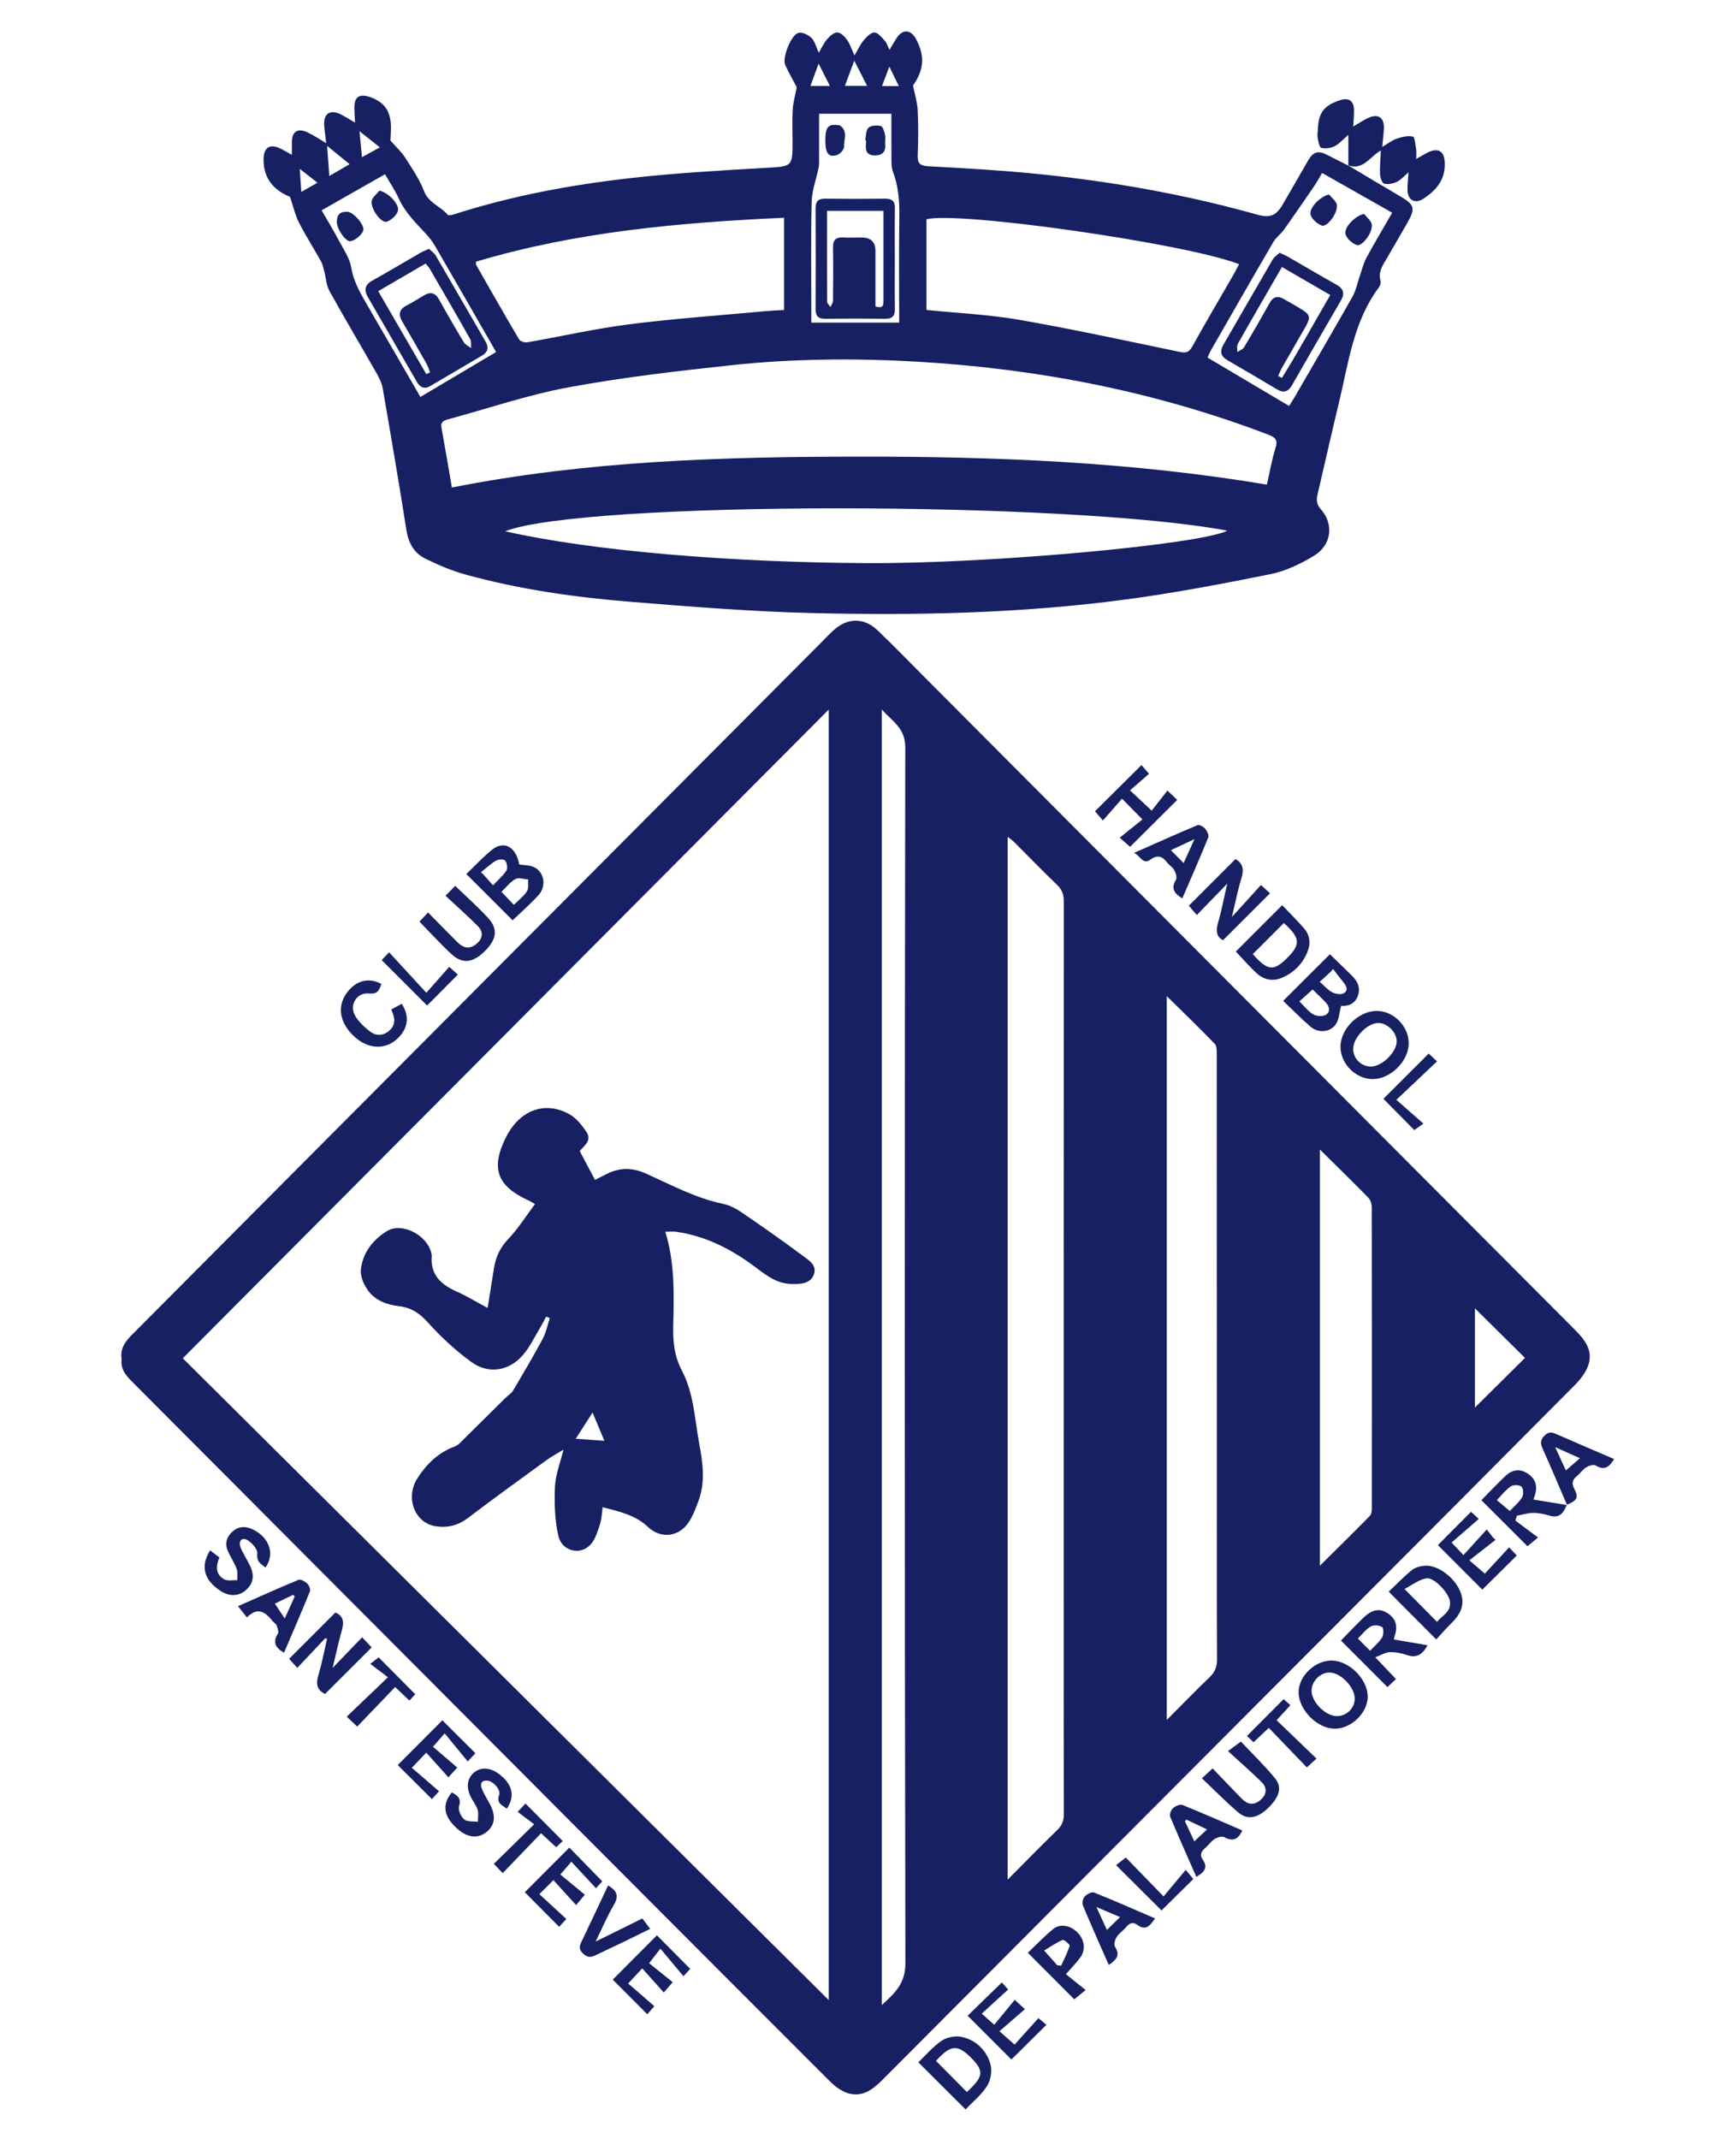 <svg xmlns="http://www.w3.org/2000/svg" id="Layer_1" data-name="Layer 1" viewBox="0 0 1125 1386"><defs><style>      .cls-1 {        fill: #172062;        stroke-width: 0px;      }    </style></defs><g id="hfma66.tif"><g><path class="cls-1" d="M78.84,880.72c-1.19-7.09,2.6-11.74,7-16.15,31.46-31.6,62.9-63.22,94.37-94.82,117.44-117.93,234.89-235.86,352.34-353.79,2.51-2.52,4.96-5.11,7.58-7.52,9-8.26,19.77-8.45,28.6.02,10.57,10.14,20.79,20.66,31.13,31.04,140.24,140.73,280.46,281.48,420.75,422.16,6.54,6.56,11.97,13.52,8.61,23.12-1.64,4.69-5.1,9.09-8.67,12.69-47.47,47.86-95.1,95.57-142.7,143.3-102,102.28-204.03,204.54-305.98,306.89-6.56,6.58-13.53,11.81-23.17,8.4-4.12-1.46-7.99-4.51-11.15-7.67-57.47-57.41-114.82-114.93-172.17-172.45-92.69-92.95-185.36-185.91-278.02-278.89-4.57-4.59-9.59-9.05-8.5-16.33ZM537.05,459.79c-139.97,140.55-279,280.16-418.6,420.33,140.16,139.25,279.91,278.09,418.6,415.88V459.79ZM653,1217.96c11.5-11.55,21.71-22.02,32.2-32.21,3.12-3.03,4.23-6.16,4.22-10.46-.14-46.05-.09-92.11-.09-138.16,0-150.93-.02-301.87.09-452.8,0-4.52-1.1-7.81-4.43-11-9.52-9.12-18.67-18.62-28.01-27.93-1.05-1.05-2.34-1.87-3.97-3.14v675.7ZM756.12,1114.47c9.93-9.95,18.66-18.97,27.72-27.65,3.43-3.28,4.85-6.65,4.83-11.47-.19-41.87-.11-83.74-.11-125.61,0-88.77,0-177.54-.05-266.3,0-2.4.1-5.63-1.3-7.07-9.96-10.32-20.3-20.27-31.09-30.91v469.02ZM571.42,1299.26c8.55-7.85,15.34-14.02,15.31-27.18-.53-262.6-.49-525.2-.08-787.8.02-12.48-8.19-16.69-15.23-24.57v839.55ZM855.33,744.85v269.69c11.32-11.22,22.01-21.69,32.48-32.38,1.08-1.1,1.18-3.47,1.18-5.26.06-64.9.07-129.8-.04-194.7,0-2.07-.8-4.68-2.19-6.11-10.09-10.31-20.42-20.37-31.42-31.25ZM988.26,879.89c-10.77-10.66-21.79-21.58-32.47-32.15v64.33c10.86-10.76,21.9-21.7,32.47-32.18Z"></path><path class="cls-1" d="M873.56,107.1c11.11,6.62,22.18,13.31,33.35,19.82,9.91,5.78,10.59,7.88,4.94,17.77-4.15,7.27-8.41,14.48-12.56,21.76-2.75,4.82-6.44,9.33-4.65,15.61.34,1.2-.24,3.07-1.05,4.14-16.53,22.12-19.67,48.88-25.87,74.56-4.75,19.69-9.17,39.46-13.79,59.18-.87,3.73-1.03,6.63,2.07,10.09,8.44,9.44,6.94,23.01-4.15,29.86-8.74,5.4-18.61,10.13-28.58,12.15-31.29,6.33-62.73,12.28-94.36,16.49-67.74,9-135.97,10.38-204.17,8.67-38.41-.96-76.8-4.08-115.13-7.16-36.48-2.93-72.72-8.03-108.09-17.79-8.98-2.48-17.73-6.23-26.09-10.38-7.3-3.62-10.8-10.27-12.11-18.62-4.78-30.54-10.01-61-15.28-91.46-.59-3.4-2.2-6.77-3.93-9.81-10.15-17.83-20.66-35.45-30.6-53.39-2.09-3.78-2.26-8.6-3.41-12.92-.57-2.15-1.02-4.44-2.09-6.35-4.69-8.41-9.9-16.54-14.28-25.1-2.44-4.77-3.6-10.2-5.78-16.65-9.21-3.78-17.12-10.64-17.15-24.02-.02-8,3.95-10.75,11.18-7.17,2.19,1.09,4.29,2.35,7.17,3.94,0-3.25.01-5.64,0-8.03-.04-7.01,3.69-9.54,10.14-6.51,3.92,1.84,7.53,4.32,12.11,7-.51-4.35-1.03-7.82-1.29-11.3-.61-7.94,3.77-10.85,10.96-7.25,2.76,1.38,5.35,3.1,9,5.24-.17-3.73-.36-6.5-.42-9.27-.15-8.06,3.64-9.81,11.27-6.89,11.28,4.32,12.96,12.96,12.32,23.21-.13,2.08-.23,4.15-.25,4.52,3.75,4.27,7.09,7.26,9.42,10.9,4.5,7.05,9.4,14.09,12.34,21.82,2.99,7.86,10.79,9.84,15.41,15.46.5.6,2.73.09,4.02-.32,37.33-12,75.73-19.12,114.56-23.51,29.03-3.28,58.27-4.9,87.46-6.62,17.36-1.02,17.4-.46,17.4-17.83,0-6.7-.32-13.42.11-20.09.29-4.58,1.62-9.09,2.61-14.31-2.12-4.04-5-9.1-7.44-14.36-2.19-4.72,3.91-20.06,8.77-20.94,2.52-.46,6.19,1.4,8.22,3.37,2.1,2.04,2.83,5.49,4.74,9.55,2.05-3.43,3.33-6.43,5.38-8.74,1.76-1.99,4.43-4.46,6.64-4.4,2.18.06,4.76,2.67,6.29,4.8,1.9,2.64,2.9,5.94,4.82,10.1,2.29-3.85,3.78-7.21,6.05-9.92,1.82-2.18,4.61-5,6.91-4.94,2.27.05,4.69,3.15,6.63,5.29,1.3,1.43,1.88,3.52,3.11,5.96,1.85-3.08,3.16-5.44,4.63-7.68,3.89-5.93,9.18-5.61,12.56.7,5.92,11.05,5.06,20.18-1.97,30.09,1.21,6.11,2.81,11,3.04,15.95.45,9.61.4,19.27.02,28.88-.21,5.25,1.07,7.17,6.79,7.48,23.57,1.27,47.17,2.59,70.65,4.96,48.27,4.86,95.93,13.29,142.7,26.42,8.14,2.29,12.19.66,16.43-6.66,5.46-9.42,10.89-18.85,16.33-28.28,3.47-6.01,6.6-6.86,12.82-3.61,4.41,2.31,8.89,4.5,13.33,6.75l-.22-.2ZM820.99,314.01c1.84-8.03,3.22-16.07,5.6-23.8,1.57-5.12-.03-6.79-4.62-8.54-73.39-28.05-149.59-42.79-227.77-47.32-40.3-2.33-80.75-1.97-120.92,2.37-35.04,3.78-70.15,7.83-104.77,14.24-26.36,4.88-51.99,13.65-77.95,20.7-2.71.74-5.18,1.51-4.48,5.37,2.34,12.91,4.51,25.85,6.76,38.87,87.32-17.31,175.37-19.94,263.61-20.02,88.31-.08,176.37,3.34,264.53,18.14ZM802.97,171.19c-34.32-13.43-182.21-34.5-202.59-29.1v58.75c20.48,2.09,40.6,2.98,60.28,6.41,34.9,6.09,69.54,13.65,104.23,20.85,4.05.84,5.81-.08,7.76-3.59,8.76-15.71,17.88-31.21,26.85-46.8,1.21-2.11,2.3-4.3,3.47-6.52ZM327.38,344.24c56.98,12.98,148.29,20.23,234.54,20.66,80.68.41,216.39-12.2,233.42-21.05-103.31-19.4-417.48-19.3-467.95.39ZM308.49,169.55c0,1.22-.15,1.7.02,2,9.23,16.17,18.42,32.37,27.9,48.39.76,1.29,3.76,2.13,5.48,1.83,21.99-3.82,43.82-8.83,65.93-11.64,29.17-3.71,58.55-5.75,87.84-8.47,4.12-.38,8.25-.55,12.45-.82v-59.75c-67.86,3.13-134.77,9.07-199.63,28.46ZM856.78,112.07c-1.9,3.19-3.25,5.77-4.89,8.15-6.55,9.58-13.1,19.16-19.82,28.62-2.01,2.83-5.13,4.94-6.85,7.9-13.59,23.29-26.97,46.7-40.4,70.09-.8,1.39-1.38,2.91-2.29,4.87,17.65,10.47,35.02,20.77,52.85,31.35,1.49-2.39,2.73-4.27,3.85-6.2,12.47-21.53,25.03-43,37.26-64.66,2.24-3.97,3.09-8.72,4.62-13.09,1.43-4.08,2.42-8.39,4.45-12.15,5.21-9.68,10.89-19.12,16.65-29.11-15.36-8.71-30.03-17.03-45.43-25.76ZM208.42,136.27c4.07,7.08,7.96,13.47,11.46,20.07,2.9,5.46,6.69,10.94,7.68,16.81,1.44,8.56,5.28,15.66,9.46,22.85,8.31,14.28,16.56,28.59,24.83,42.89,3.43,5.94,6.86,11.88,10.58,18.32,16.62-9.87,32.68-19.4,49.06-29.13-13.47-23.43-26.46-46.09-39.56-68.68-1.65-2.84-3.7-5.53-5.93-7.93-6.56-7.05-13.43-13.75-17.54-22.77-2.46-5.4-5.84-10.38-8.95-15.8-14.1,8.02-27.31,15.54-41.08,23.38ZM582.7,209.07c0-23.47-.23-46.26.1-69.05.14-9.92-.61-19.5-4.17-28.84-.86-2.24-.91-4.88-.93-7.34-.1-10.15-.04-20.3-.04-30.14h-46.86c0,10.34.01,20.17-.01,29.99,0,1.66.05,3.36-.27,4.96-1.51,7.38-4.35,14.7-4.53,22.09-.59,23.85-.22,47.73-.22,71.59v6.72h56.94ZM211.97,94.49c.54,7.28.96,12.95,1.45,19.55,4.82-2.8,8.93-5.19,13.15-7.65-4.98-4.06-9.26-7.54-14.6-11.9ZM547.52,55.63h14.4c-2.75-5.4-5.2-10.22-8.31-16.33-2.3,6.16-4.06,10.9-6.08,16.33ZM246.15,95.48c-4.59-3.64-8.33-6.61-13.21-10.48.64,6.46,1.11,11.25,1.66,16.87,4.18-2.31,7.57-4.19,11.55-6.39ZM530.48,41.24c-2.02,5.52-3.62,9.87-5.29,14.45h12.62c-2.46-4.85-4.65-9.17-7.32-14.45ZM205.74,118.4c-3.85-3.01-7.15-5.6-11.5-9,.38,5.53.67,9.73,1.02,14.95,3.77-2.14,6.9-3.92,10.47-5.95ZM582.46,55.76c-1.98-4.07-3.72-7.65-6.13-12.59-1.92,5.08-3.28,8.68-4.75,12.59h10.88Z"></path><path class="cls-1" d="M873.78,107.3v-19.93c-3.51,3-5.86,5.82-8.86,7.34-2.52,1.27-5.98,1.76-8.66,1.1-1.26-.31-1.91-4.09-2.35-6.38-.35-1.8.04-3.75.12-5.63.42-10.71,3.84-15.31,13.97-18.75,6.07-2.06,9.4.17,9.46,6.49.03,3.08-.31,6.17-.54,10.44,3.54-2.06,6.25-3.87,9.15-5.29,6.93-3.41,11.12-.72,10.74,6.84-.18,3.53-.64,7.04-1.08,11.7,3.55-2.09,6.29-4.31,9.43-5.39,3.33-1.14,7.24-2.07,10.47-1.31,1.29.31,1.58,5.36,2.09,8.3.28,1.6.05,3.29.05,6.16,2.96-1.67,5.17-3.06,7.49-4.19,6.99-3.4,10.79-.7,11.03,6.85.34,10.77-5.51,17.55-13.63,22.99-5.62,3.76-10.41,1.14-10.55-5.64-.07-3.25.37-6.5.67-11.31-3.25,2.72-5.18,5.08-7.66,6.2-2.46,1.11-5.74,1.83-8.16,1.09-1.43-.44-2.54-4.02-2.65-6.24-.23-4.76.29-9.56.54-15.21-7.11,3.93-11.54,13.16-21.26,9.57,0,0,.22.2.22.2Z"></path><path class="cls-1" d="M861.87,618.31c4.62,4.52,9.52,9.3,14.41,14.09,3.71,3.64,5.52,7.97,3.62,13.03-1.97,5.28-6.48,6.62-10.86,6.39-1.06,4.12-1.22,8.42-3.2,11.58-3.44,5.5-11.41,6.29-16.53,1.89-6.27-5.39-12.06-11.34-17.76-16.76,10.31-10.28,20.16-20.11,30.31-30.22ZM850.66,641.13c-2.98,2.67-5.57,4.99-8.62,7.72,3.27,3.18,5.73,6.5,9.01,8.42,2.13,1.25,6.07,1.51,8.09.32,3.25-1.91,2.46-5.41-.02-8.04-2.7-2.87-5.58-5.57-8.47-8.42ZM855.24,636.17c2.9,2.53,5.14,5.24,8.02,6.75,2.13,1.12,5.71,1.75,7.52.69,3.33-1.96,1.59-4.95-.43-7.42-2.23-2.73-4.34-5.56-6.5-8.34-.4.51-.8,1.03-1.19,1.54-2.11,1.93-4.23,3.86-7.42,6.78Z"></path><path class="cls-1" d="M302.19,566.36c5.27-5.04,10.52-10.72,16.44-15.58,7.95-6.53,15.79-2.1,17.86,9.38,3.35.56,6.91.4,9.7,1.78,6.65,3.29,8.04,12.34,2.69,18.19-5.35,5.84-11.36,11.07-16.69,16.19-9.51-9.5-19.37-19.34-30-29.97ZM333,586.33c3.05-3.05,6.36-5.53,8.46-8.78,1.25-1.94.6-5.11.8-7.72-2.79-.16-6.2-1.41-8.25-.25-3.48,1.98-6.11,5.47-9.05,8.29,2.74,2.89,5.14,5.42,8.03,8.46ZM319.5,573.66c3.29-3.5,6.56-6.22,8.74-9.64.94-1.47.28-4.93-.94-6.45-.79-.98-4.35-.8-5.91.13-3.49,2.07-6.5,4.94-9.71,7.48.55.51,1.1,1.02,1.65,1.54,1.91,2.15,3.83,4.31,6.17,6.95Z"></path><path class="cls-1" d="M210.79,1061.5c-5.86,6.21-11.71,12.42-18.14,19.23-2.27-2.53-3.9-4.36-5.28-5.89,10.03-10.04,19.87-19.88,29.96-29.97,4.94,2,5.81,5.83,4.28,11.22-2.27,7.99-3.99,16.14-6.04,24.64,6.35-6.59,12.37-12.84,19.09-19.81,3.14,3.32,4.79,5.06,6.19,6.55-10.36,10.34-20.21,20.18-30.2,30.15-5.12-2.38-6.1-6.32-4.37-12.05,2.33-7.74,3.81-15.74,5.66-23.63-.38-.15-.76-.29-1.14-.44Z"></path><path class="cls-1" d="M1015.32,975.06c-1.99,5.12-4.6,9-11.21,7.01-3.37-1.01-6.97-1.79-10.45-1.77-3.55.03-7.1,1.17-10.64,1.83-.34,1.04-.68,2.08-1.02,3.12,4.63,3.46,9.25,6.93,14.68,11-3.59,2.98-5.47,4.54-6.81,5.65-9.9-9.88-19.84-19.8-29.87-29.82,4.75-4.82,10-10.41,15.56-15.68,4.43-4.21,9.54-5,14.8-1.34,5.07,3.53,6.3,8.41,3.94,14.89-.21.58-.4,1.16-.59,1.7,7.32,1.2,14.56,2.39,21.81,3.58,0,0-.21-.18-.21-.18ZM978.39,979.06c2.45-2.6,5.76-5.3,7.92-8.73,1.08-1.72.99-5.68-.26-6.94-1.27-1.27-5.29-1.42-6.93-.32-3.33,2.23-5.86,5.63-9.14,8.97,2.68,2.23,5.07,4.23,8.41,7.02Z"></path><path class="cls-1" d="M869.01,1063.01c4.95-5.04,9.77-10.25,14.92-15.11,5.65-5.33,10.59-5.88,15.72-2.3,5.18,3.61,6.36,8.31,3.9,15.37-.19.56-.22,1.18-.25,1.36,7.21,1.24,14.3,2.45,21.82,3.74-3.25,5.85-6.97,8.58-13.4,6.34-3.5-1.22-7.37-1.97-11.04-1.86-2.78.08-5.51,1.85-9.44,3.31,5,5.26,8.93,9.41,13.39,14.11-2.14,2.03-4.05,3.83-5.5,5.21-10.18-10.19-20.04-20.06-30.13-30.16ZM887.86,1069.64c2.53-2.67,5.71-5.24,7.75-8.51,1.1-1.76,1.16-6.1.04-6.87-1.8-1.23-5.56-1.45-7.43-.32-3.25,1.96-5.7,5.26-8.25,7.77,2.68,2.7,4.99,5.02,7.89,7.94Z"></path><path class="cls-1" d="M795.36,572.51c-7.2,7.43-13.12,13.54-19.77,20.4-2.25-2.63-3.81-4.46-5.17-6.05,10.18-10.19,20.21-20.22,30.22-30.23,4.92,2.8,5.59,6.9,3.85,12.48-2.4,7.74-3.93,15.75-6.18,25.07,6.81-7.49,12.69-13.96,18.84-20.73,3.24,2.97,4.86,4.45,5.87,5.38-10.18,10.16-20.14,20.11-30.45,30.4-3.82-1.9-4.95-5.61-3.29-11.17,2.32-7.75,3.79-15.77,6.06-25.55Z"></path><path class="cls-1" d="M800.91,616.55c9.76-9.76,19.63-19.63,30.01-30.02,4.52,4.77,9.47,9.68,14.06,14.91,3.92,4.46,4.55,9.83,2.34,15.27-3.19,7.88-8.82,13.56-16.68,16.88-6.04,2.55-11.67,1.23-16.28-2.97-4.76-4.34-8.95-9.3-13.46-14.06ZM811.88,618.21c9.39,10.74,13.34,11.27,21.84,2.95,9.38-9.17,9.01-13.37-1.74-23.06-6.61,6.62-13.21,13.22-20.09,20.11Z"></path><path class="cls-1" d="M864.89,1120.14c-11.36-.08-23.41-12.34-23.33-23.73.07-10.45,10.6-20.49,21.42-20.43,11.42.06,23.56,12.35,23.34,23.63-.21,10.49-10.76,20.61-21.43,20.53ZM877.92,1100.79c.14-7.48-9.09-17.06-16.43-17.05-5.94,0-11.49,5.64-11.54,11.7-.06,7.28,8.8,16.36,16.13,16.54,6.37.16,11.72-4.9,11.84-11.2Z"></path><path class="cls-1" d="M899.95,1031.35c4.69-4.44,9.57-9.59,15.04-14,2.22-1.79,5.69-2.65,8.65-2.82,8.26-.46,18.73,7.5,22.54,16.4,3.74,8.73.18,15.25-5.97,21.22-3.44,3.34-6.54,7.01-9.46,10.16-10.4-10.45-20.22-20.33-30.8-30.96ZM931.22,1050.89c3.32-4.09,9.73-6.59,8.27-13.85-1.06-5.3-10.27-15.13-15.1-14.34-4.98.82-9.49,4.5-14.19,6.92,7.76,7.85,14.29,14.46,21.02,21.27Z"></path><path class="cls-1" d="M625.72,1366.83c-10.4-10.38-20.28-20.24-30.6-30.53,4.85-4.61,9.49-10.17,15.27-14.07,3.36-2.27,8.83-3.25,12.82-2.38,9.37,2.05,16.05,8.67,18.66,17.71,1.22,4.22.18,10.31-2.19,14.05-3.71,5.85-9.42,10.44-13.96,15.22ZM606.58,1335.4c6.88,6.94,13.42,13.54,19.98,20.15,10.97-10.09,11.39-13.58,2.41-22.52-8.53-8.5-13.14-7.97-22.39,2.37Z"></path><path class="cls-1" d="M912.91,676.01c-.05,11.67-11.85,23.31-23.54,23.21-10.9-.09-20.73-10.08-20.68-21.02.05-11.67,11.75-23.15,23.58-23.15,10.86,0,20.69,9.98,20.64,20.96ZM905.13,674.57c-.1-5.73-6.07-11.65-11.83-11.72-7.19-.09-16.59,9.69-16.4,17.06.17,6.32,5.57,11.4,11.86,11.17,7.23-.26,16.49-9.61,16.37-16.51Z"></path><path class="cls-1" d="M756.53,512.25c2.93,2.81,4.73,4.53,6.33,6.07-10.4,10.36-20.42,20.35-30.5,30.38-1.61-1.41-3.59-3.15-6.73-5.9,5.34-4.3,10.02-8.06,14.7-11.83-4.81-4.9-8.57-8.74-13.21-13.47-4.11,4.69-8.04,9.18-12.38,14.13-2.27-2.61-3.87-4.45-5.17-5.93,9.94-9.88,19.82-19.7,30.15-29.96,1.04,1.2,2.72,3.14,4.91,5.67-3.88,3.37-7.93,6.89-12.34,10.71,4.87,4.57,8.8,8.25,14.05,13.17,3.2-4.1,6.62-8.47,10.18-13.04Z"></path><path class="cls-1" d="M948.38,1007.65c5.16-5.68,9.78-10.77,15.08-16.61,1.81,2.31,3.03,3.87,4.26,5.43.49.43.99.86,1.48,1.29-5.54,4.33-11.07,8.66-16.97,13.27,4.25,3.68,6.89,5.96,9.99,8.65,4.85-5.25,10.18-11.02,15.75-17.06,2.47,2.62,3.86,4.1,4.98,5.28-7.73,7.65-15.21,15.06-22.34,22.12-9.48-9.49-19.33-19.37-28.8-28.85,6.58-6.61,13.76-13.83,21.48-21.58.94.87,2.52,2.33,5.01,4.64-6.01,5.22-11.67,10.12-17.61,15.28,3,3.18,5.11,5.42,7.68,8.14Z"></path><path class="cls-1" d="M276.22,1135.68c-3.58,3.75-6.03,6.31-9.34,9.78,5.72,4.95,11.54,9.98,17.61,15.22-2.28,2.55-3.63,4.05-4.58,5.1-7.64-7.62-15.14-15.09-22.16-22.08,9.32-9.35,19.26-19.31,28.92-29,6.7,6.69,13.93,13.89,21.41,21.36-1.02,1.09-2.4,2.56-4.97,5.3-4.93-6-9.66-11.77-14.93-18.19-3.14,3.58-5.02,5.74-7.58,8.67,5.06,4.34,10.25,8.79,15.73,13.48-2.54,2.79-3.88,4.26-5.75,6.32-4.85-5.4-9.42-10.49-14.34-15.97Z"></path><path class="cls-1" d="M362.36,1248.52c-7.79-7.84-15.26-15.36-22.26-22.41,9.32-9.35,19.18-19.23,28.86-28.94,6.76,6.94,13.85,14.21,21.31,21.86-.68.75-2.01,2.23-4.05,4.49-5.28-5.69-10.32-11.12-15.95-17.19-2.66,3.08-4.53,5.25-7.15,8.29,5.13,4.23,10.42,8.6,15.86,13.08-2.5,3.01-3.8,4.57-5.63,6.77-4.92-5.43-9.64-10.63-14.7-16.22-3.48,3.49-6.1,6.12-9.11,9.13,5.91,5.43,11.44,10.51,17.46,16.05-2.09,2.29-3.53,3.86-4.66,5.09Z"></path><path class="cls-1" d="M397.1,1282.74c9.2-9.25,19.05-19.15,28.59-28.73,6.89,6.94,14.07,14.17,21.58,21.74-.75.81-2.09,2.28-4.37,4.77-4.96-5.94-9.73-11.64-14.94-17.87-3.02,3.9-4.78,6.19-7.3,9.44,4.36,3.51,9.68,7.8,15.3,12.32-2.7,3.09-4,4.58-5.81,6.65-4.83-5.41-9.37-10.49-13.96-15.63-3.42,3.68-5.91,6.35-9.12,9.8,5.1,4.42,10.89,9.45,16.96,14.71-2.34,2.67-3.66,4.18-4.57,5.22-7.73-7.75-15.31-15.36-22.36-22.42Z"></path><path class="cls-1" d="M655.43,1334.49c-8.9-8.9-18.75-18.76-28.36-28.37,7.13-6.93,14.53-14.14,22.16-21.56.61.69,1.96,2.2,4.09,4.59-5.53,5.06-11.02,10.07-17.1,15.62,2.94,2.63,5.07,4.53,8.09,7.22,4.34-5.27,8.69-10.56,13.28-16.14,2.87,2.63,4.35,3.99,6.59,6.04-5.51,4.77-10.69,9.25-16.51,14.29,3.84,3.38,6.61,5.81,9.83,8.65,4.94-5.49,10.07-11.19,15.44-17.16,2.6,2.19,4.13,3.48,5.16,4.35-7.77,7.7-15.38,15.24-22.68,22.47Z"></path><path class="cls-1" d="M136.15,1004.56c2.11,1.61,3.9,2.98,6.04,4.62-2.35,5.42-2.68,10.87,3.01,14.11,2.24,1.28,5.66.48,8.55.63-.09-2.49.43-5.2-.4-7.41-1.53-4.07-4.09-7.75-5.79-11.77-2.03-4.8-.58-9.11,3.23-12.44,3.64-3.19,7.83-3.57,12.3-1.61,11.19,4.92,15.34,15.9,9.03,24.96-3.13-2.26-6.01-3.68-5.4-9.09.31-2.77-3.7-7.25-6.84-8.86-3.59-1.85-5.37,1.51-4,4.94,1.63,4.05,4.13,7.74,6.04,11.68,3.27,6.75,2.27,11.94-2.92,16.31-4.56,3.84-10.62,3.88-16.25.13-10.61-7.07-13.02-15.88-6.59-26.2Z"></path><path class="cls-1" d="M292.84,1161.4c3.41,2.03,6.39,3.59,4.66,9.01-.75,2.36,1.22,6.72,3.35,8.52,1.97,1.67,5.81,1.12,8.82,1.55,0-2.64.6-5.48-.17-7.87-1-3.12-3.27-5.81-4.67-8.83-2.9-6.25-1.89-11.78,2.53-15.38,4.25-3.46,10.13-3.15,15.63.82,9.04,6.52,11.11,14.64,5.41,22.76-2.84-2.34-6.89-3.32-4.93-8.88,1.21-3.42-3.79-8.96-7.57-9.3-4.04-.36-4.88,2.15-3.68,5.17,1.37,3.47,3.46,6.65,5.21,9.96,4.07,7.71,3.38,13.65-2.06,18.09-5.51,4.49-12.23,3.85-18.73-1.8-9.14-7.94-10.48-15.88-3.81-23.84Z"></path><path class="cls-1" d="M766.17,582.15c-5.34-3.28-7.48-6.58-4.12-12.07.86-1.4-.09-4.46-1.08-6.29-1.04-1.94-3.33-3.17-4.7-4.99-2.99-3.96-6.21-5.05-10.52-1.94-5.24,3.79-6.46-2.17-10.86-4.21,14.49-6.4,27.74-12.36,41.13-17.97,1.18-.49,3.83.96,4.92,2.25,1.26,1.48,2.65,4.23,2.08,5.65-5.31,13.12-11.03,26.07-16.85,39.57ZM774.08,543.74c-6.14,2.87-10.58,4.94-15.32,7.15,2.9,2.92,5.38,5.41,8.28,8.33,2.22-4.9,4.24-9.34,7.04-15.49Z"></path><path class="cls-1" d="M778.89,1152.3c2.43-2.26,4.25-3.95,6.91-6.43,6.27,6.51,12.42,12.96,18.63,19.34,3.64,3.74,7.62,5.04,12.13,1.34,4.27-3.49,4.94-7.93.98-11.84-6.67-6.59-13.78-12.75-21.76-20.05,3.54-2.62,5.52-4.08,8.37-6.18,7.19,7.64,15.12,15.3,22.09,23.76,4.9,5.94,2.83,12.4-4.78,19.6-6.65,6.29-13.08,7.59-18.97,2.59-8.06-6.85-15.49-14.46-23.6-22.14Z"></path><path class="cls-1" d="M805.06,1186.09c-2.79,6.05-6.28,7.24-11.67,4.33-1.49-.8-4.54.09-6.24,1.18-2.4,1.54-4.08,4.16-6.31,6.02-2.69,2.23-3.37,4.53-1.33,7.51,3.66,5.32.49,8.19-4.22,11.02-5.77-13.14-11.56-26-16.96-39.01-.59-1.41.52-4.35,1.81-5.5,1.52-1.36,4.55-2.71,6.13-2.07,12.92,5.19,25.66,10.85,38.78,16.51ZM768.85,1179.08c-.33.31-.67.63-1,.94,2.04,4.39,4.08,8.78,6.11,13.13,2.89-2.72,5.39-5.07,8.26-7.77-4.46-2.11-8.91-4.21-13.36-6.31Z"></path><path class="cls-1" d="M1015.53,975.23c-5.27-12.22-10.43-24.48-15.87-36.63-1.45-3.23-1.6-5.39,1.13-8.25,2.88-3.03,5.15-2.27,8.21-.92,12.17,5.36,24.42,10.56,37,15.98-3.1,5.19-6.25,7.67-12.04,4.12-1.34-.82-4.46.26-6.21,1.35-2.24,1.41-3.76,3.9-5.87,5.58-3.14,2.5-3.47,4.9-1.54,8.53,2.85,5.36,1.64,7.31-5.02,10.06,0,0,.2.17.2.17ZM1014.78,952.8c3.02-2.63,5.78-5.04,9.09-7.93-5.56-2.48-10.14-4.52-16.06-7.16,2.72,5.9,4.71,10.21,6.97,15.09Z"></path><path class="cls-1" d="M184.07,1070.9c-5.5-3.06-7.52-6.66-4.01-12.35.74-1.2-.19-3.68-.83-5.4-.4-1.07-1.77-1.74-2.55-2.71-4.58-5.71-9.5-9.65-16.66-2.41-2.05-2.58-3.72-4.68-5.78-7.27,12.97-5.73,26.03-11.63,39.26-17.11,1.35-.56,4.16,1.08,5.59,2.44,1.18,1.14,2.29,3.76,1.77,5.05-5.4,13.32-11.13,26.49-16.79,39.75ZM191.01,1034.43c-.37-.34-.75-.68-1.12-1.02-4.37,2.12-8.74,4.23-11.75,5.69,2.08,3.13,4.01,6.05,6.39,9.63,2.59-5.72,4.54-10.01,6.48-14.31Z"></path><path class="cls-1" d="M718.52,1273.23c-5.7-13-11.42-25.74-16.78-38.63-.64-1.54.02-4.47,1.19-5.71,1.42-1.51,4.53-3.2,6.03-2.61,13.13,5.24,26.06,10.98,39.56,16.79-3.17,4.51-5.76,8.34-11.48,4.18-2.54-1.85-4.86-1.45-6.99,1.15-1.98,2.41-4.77,4.21-6.45,6.78-1.09,1.66-1.87,4.88-.99,6.26,3.7,5.83.39,8.7-4.1,11.8ZM725.84,1242.22c-4.91-2.09-9.27-3.95-15.34-6.54,2.84,6.17,4.8,10.43,6.83,14.85,2.78-2.71,5.26-5.14,8.51-8.31Z"></path><path class="cls-1" d="M288.7,580.42c3.18-3.22,4.91-4.98,6.3-6.4,7.21,6.97,14.56,13.52,21.23,20.7,6.57,7.08,5.69,13.85-1.82,21.37-7.84,7.86-14.66,8.79-21.86,2.13-7.04-6.51-13.5-13.65-20.73-21.04,1.51-1.61,3.15-3.35,5.57-5.93,6.47,6.57,12.68,12.95,18.99,19.23,3.43,3.41,7.25,4.95,11.71,1.64,4.78-3.56,5.59-7.97,1.41-12.18-6.61-6.66-13.66-12.87-20.8-19.53Z"></path><path class="cls-1" d="M703.53,1289.49c-3.55,2.91-5.59,4.58-7.36,6.02-9.82-9.85-19.66-19.72-30.08-30.18,5.14-4.88,10.43-10.45,16.31-15.31,4.57-3.78,11.24-2.49,15.83,2.14,4.48,4.52,5.53,11.01,2.03,15.94-2.63,3.71-5.91,6.95-9.51,11.12,4.03,3.23,8.04,6.46,12.77,10.25ZM685.16,1273.45c.83.08,1.67.17,2.5.25,1.93-4.26,4.14-8.43,5.51-12.86.25-.8-3.66-4.19-4.54-3.82-4.22,1.81-8.06,4.51-11.98,6.86,3.6,4.05,6.06,6.81,8.51,9.57Z"></path><path class="cls-1" d="M253.54,654.14c2.46-1.35,4.62-2.54,6.76-3.72,5.52,8.22,4.09,16.85-3.71,23.42-7.71,6.5-18.21,5.74-26.69-1.92-9.7-8.77-11.69-19.46-5.29-28.4,5.81-8.12,14.16-10.44,22.55-5.98-1.31,3.77-2.28,6.8-7.92,6.2-8.04-.85-13.18,7.47-9.06,14.5,2.24,3.83,5.8,7.09,9.31,9.92,3.69,2.97,8.13,3.3,12.16.19,4.01-3.1,4.75-7.15,2.88-11.77-.29-.72-.59-1.45-1-2.45Z"></path><path class="cls-1" d="M394.06,1221.75c6.34,3.57,6.87,7.29,3.64,12.75-4.12,6.99-7.29,14.54-11.7,23.56,10.9-5.38,20.3-10.03,30.28-14.95,1.52,2.03,3.13,4.16,5.06,6.73-5.19,2.55-10.9,5.39-16.65,8.16-6.02,2.91-12.09,5.69-18.09,8.64-3.17,1.56-5.62,2.26-8.81-.86-3.4-3.33-1.89-5.69-.4-8.79,5.6-11.64,11.05-23.35,16.66-35.25Z"></path><path class="cls-1" d="M265.32,1101.92c-3.17-3-6.02-5.7-9.25-8.77-8.17,8.51-16.21,16.87-24.6,25.61-2.71-2.56-4.46-4.21-6.78-6.41,8.77-8.38,17.27-16.51,26.71-25.54-4.34-3.29-7.51-5.7-11.45-8.69,2.63-2.03,4.24-3.28,5.43-4.2,7.82,7.88,15.55,15.67,23.72,23.9-.68.73-2.14,2.32-3.78,4.1Z"></path><path class="cls-1" d="M276.3,643.3c5.59-6.36,9.99-11.37,14.8-16.84,2.71,2.45,4.31,3.89,5.6,5.06-6.99,7.02-13.75,13.82-19.93,20.03-9.41-9.41-19.25-19.25-29.43-29.44.69-.73,2.36-2.48,4.8-5.05,8.01,8.69,15.85,17.21,24.16,26.23Z"></path><path class="cls-1" d="M822.22,1119.6c-3.94,3.73-6.78,6.4-9.84,9.3-1.71-1.58-3.2-2.96-4.33-4,7.92-7.97,15.67-15.77,23.79-23.93,1.05.93,2.53,2.26,4.39,3.92-2.93,3.21-5.66,6.2-8.93,9.78,8.63,8.3,17.02,16.36,25.84,24.83-2.31,2.12-4.14,3.79-6.25,5.72-8.11-8.43-16.16-16.79-24.66-25.62Z"></path><path class="cls-1" d="M752.71,1237.91c-9.36-9.33-19.08-19.03-29.44-29.36,1.86-1.46,3.92-3.08,6.28-4.93,7.67,7.89,15.65,16.11,24.49,25.21,4.88-5.84,9.35-11.2,14.37-17.21,2.58,3.11,3.87,4.67,4.91,5.92-6.93,6.85-13.7,13.55-20.61,20.38Z"></path><path class="cls-1" d="M346.16,1182.06c-4.23-3.18-7.23-5.43-10.71-8.05,2.39-2.52,3.87-4.07,5.1-5.37,8.12,8.17,15.86,15.97,24.1,24.27-1.03,1-2.48,2.39-4.21,4.06-3.36-3.11-6.36-5.89-9.8-9.08-8.35,8.67-16.43,17.06-24.87,25.83-2.2-2.3-3.91-4.1-5.73-6,8.47-8.31,16.75-16.44,26.13-25.65Z"></path><path class="cls-1" d="M922.42,728.05c-2.76,1.96-4.41,3.13-5.91,4.19-6.66-6.75-13.47-13.65-20-20.27,9.35-9.34,19.08-19.06,29.34-29.3,1.3,1.22,3.04,2.86,5.39,5.07-8.63,8.17-17.03,16.12-26.33,24.91,6.39,5.63,11.52,10.14,17.51,15.4Z"></path><path class="cls-1" d="M316,847.51c1.49-9.31,2.81-17.31,4.03-25.33,1.13-7.4,3.91-13.62,9.32-19.3,6.43-6.75,11.46-14.84,17.35-22.69-1.83-1.01-3.19-1.88-4.64-2.55-20.14-9.29-24.17-20.94-14.09-40.88,8.82-17.45,25.18-23.65,41.08-14.74,4.45,2.5,8.12,7.11,11.02,11.49,3.74,5.66-1.71,9.04-4.39,12.34,3.28,6.18,6.43,12.12,9.91,18.68,1.99-1.01,4.72-2.39,7.44-3.77,8.56-4.36,16.72-4.34,25.78-.25,16.29,7.36,32.16,15.91,49.97,19.59,4.35.9,8.63,3.3,12.37,5.85,12.95,8.83,25.78,17.84,38.35,27.2,4.13,3.08,10.31,6.45,7.88,12.82-2.34,6.13-9.19,6.1-14.73,5.98-9.02-.19-15.95-5.44-22.87-10.68-15.36-11.63-32.12-20.3-51.45-23.11-2.19-.32-4.46-.04-7.2-.04,6.26,20.15,5.62,40.51,5.16,60.65-.24,10.54.61,19.8,5.62,29.33,7.71,14.65,8.24,31.35,11.22,47.35,2.3,12.33,4.03,24.4-.28,36.48-1.74,4.9-3.64,9.89-6.42,14.24-6.18,9.67-18.15,11.2-26.46,3.29-8.21-7.81-18.57-9.98-29.42-12.86-.56,3.86-.62,7.65-1.74,11.09-1.46,4.48-2.9,9.41-5.86,12.85-6.56,7.62-18.93,4.77-21.16-5.48-2.23-10.25-2.67-21.14-2.17-31.67.38-7.92,3.5-15.71,5.52-24.05-3.72,2.28-7.51,4.26-10.94,6.76-17.02,12.37-34.11,24.66-50.83,37.43-6.53,4.98-13.5,6.66-21.18,5.41-13.54-2.19-19.82-18.65-11.53-31.36,5.86-8.98,13.47-16.43,24.03-20.32,2.61-.96,4.67-3.6,6.78-5.67,8.85-8.67,17.63-17.43,26.45-26.14,1.44-1.42,3.42-2.46,4.41-4.13,6.58-11.12,13.17-22.24,19.28-33.63,2.23-4.16,3.15-9.02,4.67-13.56-.78-.34-1.56-.68-2.34-1.02-1.31,2.43-2.52,4.92-3.94,7.28-3.56,5.89-6.56,12.28-10.97,17.45-9.1,10.66-22.52,12.82-33.79,4.54-10.03-7.37-19.42-15.95-27.71-25.23-5.42-6.06-10.99-9.87-18.86-10.77-7.96-.92-15.42-3.65-20.17-10.18-2.73-3.75-5.12-9.2-4.65-13.55,1.18-10.92,7.92-19.49,17.02-25.01,9.62-5.84,25.7,2.6,28.53,13.9.2.81.43,1.67.37,2.48-.92,12.17,6.16,18.42,16.27,22.91,6.44,2.86,12.5,6.58,19.95,10.57ZM373.11,932.25c6.05.44,12.19.88,18.57,1.35-2.53-6.04-4.94-11.79-7.68-18.33-4.26,6.65-7.83,12.21-10.89,16.98Z"></path><path class="cls-1" d="M829.21,163.77c2.33,1.09,3.88,1.69,5.31,2.51,10.51,6.05,20.94,12.26,31.52,18.18,4.64,2.6,5.58,5.7,2.92,10.27-10.62,18.26-21.19,36.55-31.69,54.88-2.49,4.34-5.53,5.18-9.84,2.61-10.59-6.33-21.22-12.6-31.91-18.76-4.67-2.69-5.12-5.94-2.51-10.42,10.63-18.26,21.09-36.62,31.74-54.86,1.03-1.76,2.98-2.98,4.45-4.4ZM828.34,243.6c.79.43,1.59.86,2.38,1.29,10.88-17.35,20.61-35.39,31.37-53.72-10.7-6.19-20.85-12.07-31.35-18.15-9.91,17.2-19.35,33.45-28.59,49.81-.78,1.37-.22,3.5-.28,5.28,1.48-1.02,3.5-1.7,4.34-3.1,5.7-9.5,11.23-19.11,16.63-28.79,2.21-3.97,5.1-4.67,8.84-2.61,3.85,2.11,7.63,4.35,11.4,6.6,5.98,3.57,6.46,5.41,2.93,11.59-5.08,8.89-10.25,17.74-15.32,26.64-.93,1.63-1.58,3.43-2.36,5.15Z"></path><path class="cls-1" d="M883.95,138.59c1.75,2.26,4.59,4.34,5.01,6.82.86,5.13-6.34,14.65-9.78,13.35-2.99-1.13-6.57-4.26-7.26-7.13-1.06-4.43,6.53-11.92,12.03-13.04Z"></path><path class="cls-1" d="M861.29,126.03c1.76,2.24,4.7,4.32,5.04,6.76.75,5.35-6.39,14.69-9.82,13.34-2.98-1.16-6.56-4.27-7.2-7.12-1-4.48,6.51-11.87,11.98-12.98Z"></path><path class="cls-1" d="M277.97,161.25c1.51,1.44,3.34,2.55,4.3,4.18,10.87,18.59,21.59,37.27,32.39,55.91,2.19,3.78,1.56,6.8-2.21,9.02-11.16,6.6-22.33,13.18-33.51,19.73-3.86,2.26-6.66,1.07-8.82-2.69-10.53-18.31-21.11-36.59-31.7-54.86-2.72-4.69-1.99-8.05,3-10.81,10.42-5.78,20.63-11.93,30.96-17.88,1.6-.92,3.36-1.57,5.6-2.6ZM276.27,242.44c.8-.41,1.6-.81,2.41-1.22-.76-1.88-1.33-3.86-2.32-5.61-5.16-9.11-10.39-18.18-15.66-27.22-2.57-4.4-2.23-7.82,2.66-10.36,3.89-2.03,7.61-4.39,11.4-6.63,4.24-2.51,7.34-1.7,9.82,2.75,5.19,9.33,10.53,18.58,16.05,27.71.96,1.6,3.09,2.49,4.67,3.72-.17-1.97.27-4.3-.61-5.87-8.63-15.32-17.48-30.52-26.3-45.73-.59-1.03-1.5-1.87-2.58-3.21-10.26,5.97-20.27,11.8-30.72,17.89,10.7,18.44,20.94,36.11,31.19,53.78Z"></path><path class="cls-1" d="M218.3,143.94c-.08-5.81,3-6.85,6.99-6.7,3.73.14,11.52,8.9,10.02,12.39-1.24,2.88-4.73,5.74-7.8,6.63-3.43.99-9.31-8.16-9.22-12.32Z"></path><path class="cls-1" d="M245.89,123.53c5.47,1.11,13.01,8.55,12,12.99-.66,2.86-4.22,6.04-7.19,7.12-3.48,1.26-10.59-8.11-9.84-13.35.35-2.44,3.28-4.51,5.04-6.75Z"></path><path class="cls-1" d="M579.88,167.61c0,10.87-.12,21.73.06,32.6.07,4.54-1.65,6.4-6.25,6.34-12.95-.16-25.9-.16-38.85,0-4.56.06-6.34-1.7-6.31-6.28.12-21.73.12-43.46,0-65.19-.03-4.53,1.65-6.4,6.25-6.34,12.95.16,25.9.16,38.85,0,4.56-.06,6.39,1.7,6.31,6.29-.17,10.86-.06,21.73-.06,32.6ZM567.32,198.52c5.63,1.79,5.22-1.51,5.21-4.54-.02-16.33,0-32.66,0-48.99,0-2.84,0-5.67,0-8.37h-36.6c0,19.95-.04,39.4.1,58.86,0,1.18,1.39,2.35,2.13,3.52.57-1.34,1.62-2.68,1.64-4.03.13-11.51.23-23.03.01-34.54-.09-4.93,1.86-6.85,6.69-6.57,3.96.23,7.95.04,11.93.05q8.87.02,8.89,8.64c.02,11.91,0,23.82,0,35.97Z"></path><path class="cls-1" d="M534.84,90.94c0-8.33,1.75-10.58,7.72-9.9.61.07,1.35,0,1.81.31,5.3,3.65,2.42,9.14,2.6,13.76.07,1.78-2.55,4.7-4.5,5.32-5.56,1.76-7.62-1.06-7.62-9.48Z"></path><path class="cls-1" d="M560.66,90.67c.64-2.72.44-6.35,2.15-7.89,1.72-1.55,5.47-1.71,8.02-1.13,1.27.29,2.22,3.5,2.68,5.53.45,1.97-.07,4.14.13,6.19.49,5.04-1.86,7.34-6.75,7.35-5.13.01-6.18-3.11-5.69-7.43.09-.82.01-1.66.01-2.48-.18-.04-.37-.08-.55-.12Z"></path></g></g></svg>